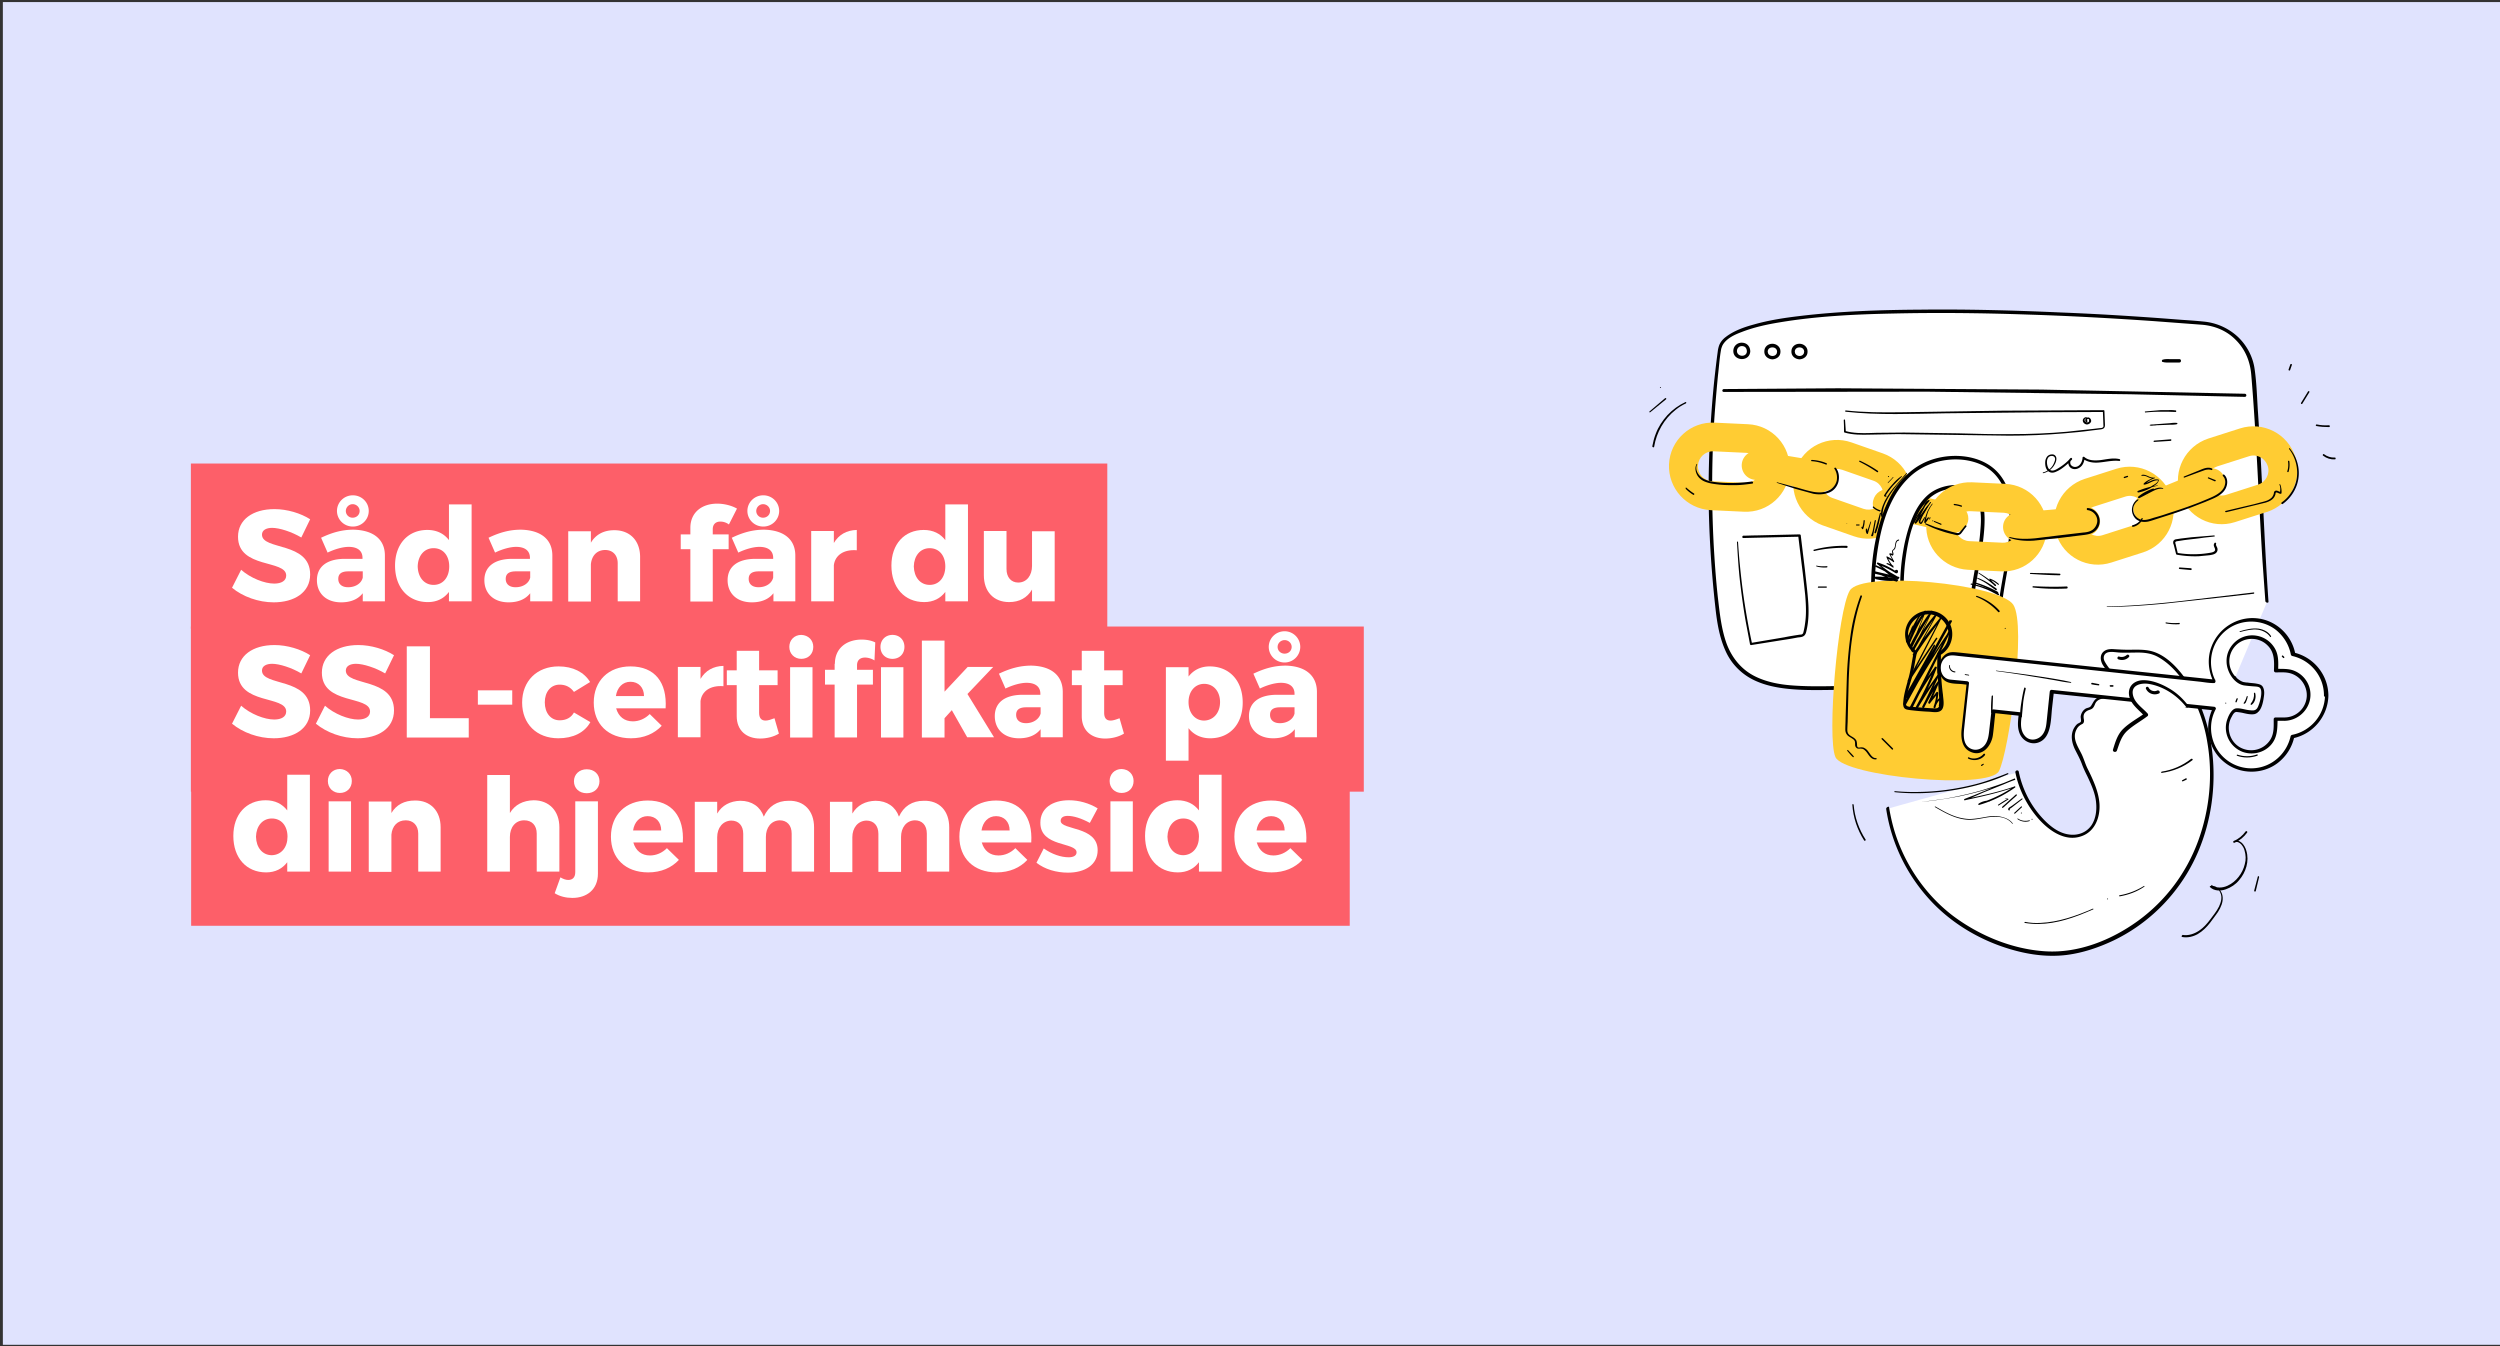 <svg xmlns="http://www.w3.org/2000/svg" viewBox="0 0 960 517" xmlns:v="https://vecta.io/nano"><rect x="0" y="0" width="960" height="517" fill="#333333" stroke="none"/><path fill="#e0e3fe" d="M1.1.8h960v515.6H1.1z"/><path fill="#fff" d="M870.6 231l-5.3-88c-.8-10-8.8-17.9-18.9-18.8-49.5-4.4-183.2-11.2-186 10.1-4.4 32.7-4.7 65.9-.9 98.7.9 8.2 2.3 16.9 8 22.9 7.6 8 20.1 8.5 31.2 8.4L842 263c5.5 0 11.3-.1 16.2-2.6"/><path d="M871.1 231c-1.7-24.1-2.4-48.2-4-72.2-.4-5.6-.5-11.3-1.3-16.9-.6-4.7-2.9-9.1-6.3-12.4a22.37 22.37 0 0 0-13.1-6c-2.9-.3-5.8-.5-8.8-.7-15.3-1.2-30.7-2.2-46-2.8-17.9-.8-35.8-1.3-53.7-1.1-15.7.1-31.6.6-47.2 2.5-5.8.7-11.6 1.6-17.2 3.2-3.7 1-7.7 2.4-10.8 4.8-1.1.8-2 1.9-2.5 3.1-.3.8-.5 1.7-.6 2.6-.5 3.6-.9 7.2-1.3 10.8-1.5 14.5-2.2 29.2-2.2 43.8.1 14.5 1 29.1 2.6 43.5.6 5.6 1.5 11.3 3.8 16.5 2.1 4.9 5.9 8.9 10.7 11.3s10.2 3.3 15.5 3.7c6.3.5 12.7.2 19 .2l44.3-.4 88.8-.8c6-.1 12.1-.1 17.6-2.8.8-.4.1-1.6-.7-1.2-6 3-13.1 2.5-19.6 2.5l-21.5.2-43.5.4-43.2.4-21.7.2c-6.2.1-12.4.3-18.6-.1-5.4-.3-11-1.2-15.9-3.7-5.1-2.6-8.7-7.1-10.7-12.5-2-5.6-2.6-11.5-3.3-17.4-.8-7.2-1.3-14.4-1.7-21.7a424.27 424.27 0 0 1 0-42.2c.4-7.2 1-14.4 1.7-21.6.4-3.3.6-6.7 1.2-10 .1-.5.3-1 .5-1.5 1.4-2.7 4.7-4.2 7.4-5.2 4.6-1.8 9.6-2.9 14.5-3.7 14.3-2.4 29-3.1 43.5-3.4 17.3-.4 34.7-.2 52 .4 16 .5 32.1 1.4 48.1 2.5l18.6 1.4c5 .4 9.6 2.3 13.1 5.9 3.7 3.7 5.5 8.4 5.9 13.5 2 23.8 2.8 47.6 4.3 71.4l1.1 15.4c.3.7 1.3.7 1.2.1h0z"/><path fill="#fff" d="M661.9 150c66.7-.7 133.4 0 200.1 1.8"/><path d="M661.9 150.5l78.1-.1 78.1 1 43.9 1c.8 0 .8-1.2 0-1.2l-78.1-1.6-78.1-.5-43.9.3c-.7.1-.7 1.1 0 1.1h0z"/><path fill="#fff" d="M671.4 135v-.4c0-.3-.1-.6-.2-.9s-.3-.6-.5-.7c-.2-.2-.5-.4-.8-.5s-.6-.2-1-.2c-.7 0-1.3.2-1.8.7-.5.4-.7 1-.8 1.6v.4c0 .3.1.6.2.9s.3.6.5.7c.2.2.5.4.8.5s.6.2 1 .2c.7 0 1.3-.2 1.8-.7.5-.4.8-1 .8-1.6h0z"/><path d="M672.1 135c0-1.8-1.1-3.3-3.1-3.4-1.8-.1-3.3 1.2-3.4 3-.2 4.1 6.2 4.5 6.5.4.1-.8-1.2-.8-1.3 0-.2 2.4-4 2-3.8-.4a1.86 1.86 0 0 1 1.9-1.7c1.3 0 1.9.9 1.9 2.1 0 .8 1.3.8 1.3 0z"/><path fill="#fff" d="M680.6 137.3c3.3 0 3.3-4.6 0-4.6s-3.3 4.6 0 4.6z"/><use href="#B"/><path fill="#fff" d="M691 137.3c3.3 0 3.3-4.6 0-4.6s-3.3 4.6 0 4.6z"/><use href="#B" x="10.4"/><path fill="#fff" d="M830.6,138.5h6.2"/><path d="M830.5 139c1 .3 2 .2 3 .2h3.4c.8 0 .8-1.3 0-1.3h-3.4c-1 0-2-.1-3 .2-.3.1-.4.4-.3.7 0 .1.1.2.3.2h0z"/><g fill="#fc3"><path d="M719.3 192.2c.7-3 3.6-4.9 6.6-4.2l25.6 5.7c3 .7 4.9 3.7 4.2 6.6-.7 3-3.6 4.8-6.6 4.2l-25.6-5.7c-3-.7-4.9-3.6-4.2-6.6z"/><path d="M689.5 180.2c3.1-8.8 12.7-13.4 21.5-10.3l12 4.2c8.8 3.1 13.4 12.7 10.3 21.5s-12.7 13.4-21.5 10.3h0l-12-4.2c-8.7-3.2-13.3-12.8-10.3-21.5zm33.4 11.7c1-3-.5-6.3-3.5-7.3l-12-4.2c-3-1-6.3.5-7.3 3.5s.5 6.2 3.5 7.3l12 4.2c3 1 6.2-.5 7.3-3.5h0zm-82-13.6c.4-9.3 8.3-16.5 17.6-16l12.7.6c9.3.4 16.5 8.3 16 17.6-.4 9.3-8.3 16.5-17.6 16l-12.7-.6c-9.3-.5-16.4-8.4-16-17.6zm35.3 1.6c.1-3.2-2.3-5.8-5.5-6l-12.7-.6c-3.2-.1-5.8 2.3-6 5.5-.1 3.2 2.3 5.8 5.5 6l12.7.6c3.2.1 5.8-2.3 6-5.5z"/></g><path fill="#fff" d="M768.3 230.9l-11-1.4c.4-3.2 1-6.6 1.6-10.1 1.1-6.3 2.3-12.8 2.4-18.5.1-5.4-.8-9.2-2.6-11.3-2.6-2.9-7.6-2.7-9.2-2.6-4.4.2-8 2.1-10.9 5.7-2.6 3.3-4.7 7.9-6.1 13.7-2.6 10.6-2.2 21.3-2.2 21.5l-11.1.5c0-.5-.5-12.3 2.4-24.4 1.8-7.5 4.6-13.6 8.2-18.1 4.9-6.2 11.3-9.5 19-9.9 8-.4 14.1 1.7 18.1 6.3 8.1 9.2 5.3 25 2.8 39l-1.4 9.6z"/><path d="M768.3 230.3l-11-1.4.7.7c1.1-8.6 3.2-17.1 3.9-25.8.4-5.3.7-13.7-5.1-16.4-4.9-2.2-11.6-1.1-15.8 2.1-5.7 4.5-8.1 12.3-9.6 19-1.3 6.3-1.9 12.8-1.7 19.3l.7-.7-11.1.5.7.7c-.3-7.4.4-14.9 1.9-22.1 1.9-9.1 5.6-18.6 13.1-24.5 6.9-5.4 17.4-6.9 25.5-3.4 8.2 3.5 11 12.1 11.2 20.4.3 10.9-2.7 21.5-4.1 32.2-.1.8 1.2.8 1.3 0 1.3-10.3 4.1-20.5 4.1-31 0-8.3-2.2-17.2-9.8-21.7-7.4-4.4-18-4-25.5.1-8.3 4.5-13.1 13.3-15.7 22-2.7 8.9-3.8 18.7-3.4 28a.68.68 0 0 0 .7.7l11.1-.5a.68.68 0 0 0 .7-.7c-.2-4.8.1-9.7.8-14.4 1-7 2.8-14.6 7.2-20.2 3.7-4.6 9.6-6.5 15.3-5.2 2.8.6 4.6 2.4 5.4 5 1 3.3 1 6.9.7 10.2-.6 8.8-2.8 17.5-3.9 26.3 0 .4.3.6.7.7l11 1.4c.8.1.8-1.2 0-1.3z"/><path fill="#fc3" d="M767.6 296.1c-3.9 7.4-59.5 2.1-62.8-5.4s.9-56.1 5.5-63.9 57.5-2.6 62.8 5.4c5.2 8-1.7 56.5-5.5 63.9z"/><path d="M745.3 258.3V251l-.3.6c5.6-3.2 6.4-11.3 1.1-15.3-5-3.8-12.5-1.3-14.2 4.8-1 3.6.3 7.5 3.2 9.8l-.2-.6c-.7 3.3-1.1 6.7-2 10-.7 2.6-1.5 5.2-1.9 7.8-.1 1-.3 2.1-.1 3 .3 1.4 1.4 1.4 2.7 1.6a87.34 87.34 0 0 0 7.2.6c1.5.1 3.8.6 4.9-.8 1.1-1.5.5-4 .4-5.7-.4-2.9-.6-5.7-.8-8.5-.1-.8-1.4-.8-1.3 0l.5 7.9c.1 1.2.2 2.3.2 3.5.1.5 0 1-.1 1.5-.4 1-1.3.8-2.2.8-2.4-.1-4.8-.3-7.2-.5-.8-.1-2.8.1-3.2-.7-.2-.4-.1-1 0-1.4.2-2.8 1.1-5.6 1.9-8.3 1-3.4 1.4-7 2.2-10.5.1-.2 0-.5-.2-.6-2.9-2.3-4.1-6.1-2.5-9.5 1.8-3.9 6.4-5.7 10.3-3.9 2.1 1 3.7 2.8 4.3 5.1.9 3.5-.7 7.1-3.8 8.9-.2.1-.3.3-.3.6.1 2.4-.1 4.9 0 7.3.1.7 1.4.7 1.4-.2z"/><path fill="#fff" d="M725 310.5c2.4 15.6 10.4 29.9 22.4 40.1 12.6 10.6 32.8 18.4 49.4 14.9 16.4-3.4 31.3-13.7 40.7-27.5 13.5-19.9 16-48.5 5.4-70-3-6.1-6.8-11.2-12.3-15.2-5.8-4.1-11-2-17.7-2.8-1.7-.2-3.6-.4-4.7.9-2.6 3 2.7 6.2 3 9.1.1 1.4-.3 2.9-.5 4.2-.3 2.3-.5 3.2-3 3.5-1.5.2-2.8 1.1-3.4 2.5-.3.7-.5 1.4-1.2 1.8-.3.1-.7.3-1 .3-1.6.5-2.6 2.2-2.2 3.8.1.4.3.8.1 1.2-.2.2-.4.4-.7.5-2.2 1.1-3.1 4-2.7 6.5.3 1.9 1.3 3.5 2.2 5.2.9 1.5 1.2 3 1.9 4.6 1.6 3.6 3.5 7.1 4.6 10.9 1.5 5.4.6 12.1-4.2 15-2.7 1.6-6.1 1.6-9 .5-2.9-1-5.4-3-7.5-5.3-5-5.2-8.3-11.6-9.8-18.6"/><path d="M724.3 310.7c2 13.2 8 25.4 17 35.1 8.8 9.5 20.7 16.2 33.2 19.4 6.2 1.6 12.7 2.3 19.1 1.5 6.3-.8 12.4-2.9 18.1-5.6 11.6-5.6 21.3-14.5 28-25.5s10.1-24 10.3-36.8c.2-12.7-2.7-26-9.8-36.7-3.3-5-8.2-10.6-14.2-12.1-2.9-.7-5.9-.5-8.9-.5-1.7 0-3.4-.1-5.1-.2-1.3-.1-2.7-.1-3.8.6-1.9 1.2-1.8 3.5-.8 5.3.6 1 1.3 1.9 2 2.9 1.1 1.7 1 3.1.6 5.1-.2 1-.1 2.6-.9 3.4-.4.4-1 .5-1.6.6-.8.1-1.5.4-2.2.8-1.2.8-1.6 1.9-2.3 3-.5.8-1.3.7-2.1 1.1a4.04 4.04 0 0 0-1.3 1.3c-.3.5-.5 1-.6 1.6-.1.5.3 1.8 0 2.2-.2.3-.9.5-1.3.8-.6.5-1 1.1-1.4 1.8-1.3 2.6-.7 5.5.5 8 .9 1.8 1.8 3.4 2.5 5.2.6 1.7 1.4 3.4 2.2 5 1.5 3.2 3.1 6.6 3.4 10.2.3 2.9-.1 6.1-1.7 8.6-2 3-5.5 4.2-9 3.6-3.7-.6-6.8-3-9.4-5.7-2.4-2.5-4.5-5.4-6.1-8.5s-2.8-6.4-3.5-9.9c-.2-.8-1.4-.5-1.3.3 1.3 6.5 4.4 12.6 8.7 17.6 4 4.6 10.3 9.2 16.7 6.9 5.2-1.8 7.2-7.3 6.9-12.4-.2-3.1-1.2-6.1-2.4-8.9-.7-1.7-1.5-3.3-2.3-4.9-.8-1.7-1.3-3.5-2.1-5.2-1.5-3.1-3.9-6.3-1.9-9.8.3-.6.8-1.1 1.4-1.5.4-.3 1-.4 1.2-.9.2-.4.2-.8.1-1.3-.2-1.1-.2-2.1.8-2.9 1-.9 2.3-.6 3-1.9.4-.6.5-1.3 1-1.9.7-.8 1.6-1.1 2.7-1.3 2.3-.4 2.9-1.8 3.2-4 .2-1.5.7-3 .5-4.5-.2-1.1-.8-2.1-1.4-3-.7-.9-1.4-1.9-1.9-2.9-.7-1.6 0-3.2 1.9-3.4 1.4-.2 3 .2 4.4.2 1.7.1 3.4 0 5.1 0 3.3-.1 6.5.1 9.4 1.8 5.6 3.2 9.8 8.9 12.7 14.5 2.9 5.7 5 11.8 6 18.1 2.2 12.6.9 25.9-3.5 37.9-4.5 12.3-12.5 23-23.1 30.7-10.2 7.4-22.9 12.5-35.6 11.7-12.8-.8-25.5-6.1-35.7-13.8-10.5-8.1-18.3-19.6-22.2-32.3-.9-3-1.6-6.1-2.1-9.2.1-.5-1.2-.1-1.1.7h0z"/><path fill="#fff" d="M893.4 267.2c.1-7.7-5.2-14.4-12.7-16-1.6-8.8-10-14.6-18.7-13-8.8 1.6-14.6 10-13 18.7.3 1.6.8 3.1 1.6 4.6l-100.4-10.7c-2.5-.3-4.7 1.9-5.1 4.8-.3 2.9 1.4 5.5 3.9 5.8l6.8.7-2 18.7c-.4 3.8 1.5 7.2 4.3 7.5l.8.1c2.8.3 5.3-2.5 5.7-6.4l1-9 10.3 1.1-.3 2.9c-.4 3.9 1.5 7.2 4.3 7.5l.9.1c2.8.3 5.4-2.6 5.8-6.4l1.4-12.7 62.3 6.5c-4.1 7.9-1.1 17.6 6.8 21.8 7.9 4.1 17.6 1.1 21.8-6.8.7-1.3 1.2-2.7 1.5-4.2 7.4-1.4 12.9-8 13-15.6h0zm-16.2 9h-3.4v3.4h0c-.1 5.1-4.3 9.2-9.4 9.1s-9.2-4.3-9.1-9.4c0-2.5 1.1-4.8 2.8-6.5l8.1.9c2.3.3 1-.9 1.1-3.4h.7v-3.4h0l.1-3.5h-1c-.2-.1-.4-.1-.5-.1l-5.1-.5c-4.8-1.9-7.1-7.2-5.2-12s7.2-7.1 12-5.2c3.6 1.4 5.9 4.9 5.9 8.7l-.1 3.5 3.4.1c5.1.1 9.2 4.3 9.1 9.4-.1 4.9-4.3 9-9.4 8.9h0z"/><path d="M894.1 267.2c0-7.9-5.5-14.8-13.2-16.6l.5.5c-1.4-7.4-7.6-13.1-15.1-13.7-7.3-.6-14.3 3.8-17 10.7-1.8 4.5-1.4 9.6.8 13.9l.6-1-13.3-1.4-30.4-3.2-33-3.5-21.5-2.3c-2.3-.2-4.3-.6-6.1 1.3-2.5 2.5-2.5 7.2.3 9.4 1.8 1.4 4.6 1.2 6.7 1.4l2.5.3-.7-.7-1.9 17.4c-.4 3.3-.1 7.5 3.4 9 4.6 2.1 8.1-2.4 8.6-6.6.4-3 .6-6 1-9l-.7.7 10.3 1.1-.7-.7c-.3 2.7-.7 5.4.6 8 1.3 2.5 4.3 3.9 7 2.9 5-1.8 4.7-8.9 5.2-13.3l.7-6.2-.7.7 21.1 2.2 33.6 3.5 7.7.8-.6-1c-3.6 7.2-1.9 16 4.5 21 5.8 4.6 14.3 4.7 20.2.3 3.3-2.5 5.6-6 6.5-10.1l-.5.5c7.7-1.6 13.4-8.4 13.6-16.3 0-.8-1.3-.8-1.3 0-.2 7.4-5.5 13.6-12.7 15-.2.1-.4.2-.5.5-1.5 6.7-7.1 11.8-14 12.3-6.7.5-13.1-3.5-15.5-9.8-1.6-4.2-1.4-8.8.7-12.8.2-.3.1-.7-.3-.9-.1-.1-.2-.1-.3-.1l-21.1-2.2-33.6-3.5-7.7-.8c-.4 0-.6.3-.7.7l-1.1 10.6c-.2 1.9-.3 3.8-1.4 5.5-1.6 2.5-5.2 3.3-7.2.7-1.9-2.4-1.3-5.5-1-8.2 0-.4-.3-.6-.7-.7l-10.3-1.1c-.4 0-.6.3-.7.7l-.9 8c-.2 1.7-.5 3.4-1.5 4.8-1.3 1.8-3.6 2.6-5.7 1.5-3-1.6-2.6-5.5-2.3-8.3l1-9.5.8-7.3c0-.4-.3-.6-.7-.7l-6.1-.6c-1.4-.1-2.5-.6-3.3-1.8a5.28 5.28 0 0 1 .6-6.3c1.6-1.7 3.6-1.2 5.6-1l21 2.2 31.8 3.4 29.8 3.2 10.2 1.1c1.6.2 3.3.5 4.9.5h.2c.5.1.8-.6.6-1-3.4-6.7-1.5-15.1 4.6-19.6 5.5-4.1 13.4-4 18.8.3 2.9 2.4 4.9 5.7 5.6 9.4.1.2.2.4.5.5 7.2 1.6 12.3 8 12.2 15.3.4.8 1.7.8 1.7 0zm-16.9 8.3h-3.4a.68.68 0 0 0-.7.7c0 2.8.2 5.6-1.4 8-2.5 3.8-7.5 5-11.5 2.8-4.1-2.3-5.6-7.7-3.2-11.8.4-.8 1-1.9 1.9-1.8.8.1 1.7.2 2.5.4 1.3.3 3 .7 4.4.4 2.5-.7 3.2-4.3 3.5-6.5.2-1.2.3-2.6-.3-3.8-.5-1-1.5-1.2-2.6-1.4s-2.2-.2-3.3-.4c-.5 0-1.1-.1-1.6-.2-.8-.2-1.7-.8-2.3-1.3-3.6-3-4.2-8.3-1.3-12 3.1-4 9.2-4.4 12.8-.8 2.8 2.7 2.6 6.2 2.5 9.7a.68.68 0 0 0 .7.7c1.5 0 3-.1 4.4.1 2.9.4 5.3 2.2 6.6 4.8 2.9 5.9-1.5 12.4-7.7 12.4-.8 0-.8 1.3 0 1.3 6.7-.1 11.7-6.7 9.5-13.2a10.04 10.04 0 0 0-6.2-6.2c-2.1-.7-4.3-.5-6.4-.6l.7.7c.1-3.2.3-6.4-1.7-9.2-3.1-4.5-9.3-5.7-13.8-2.6-2.7 1.9-4.4 5-4.3 8.3 0 3.7 2.7 8.5 6.7 9.2 1.4.2 2.8.3 4.2.4 1.3.1 2.2.2 2.4 1.7.2 1.6-.3 3.4-.8 5-.2.6-.4 1.1-.7 1.6-.8 1.2-2 .9-3.2.8-1.6-.2-3.2-.8-4.8-.7-1.7.1-2.9 2.5-3.4 3.9-2 5.1.6 10.8 5.7 12.8 3.8 1.4 8.1.4 10.8-2.5s2.6-6.4 2.7-10.1l-.7.7h3.4c.7.1.7-1.2-.1-1.3z"/><g fill="#fc3"><path d="M789.6 205.1c-2.8-8.9 2.1-18.3 10.9-21.2l12.2-3.9c8.9-2.8 18.3 2.1 21.2 10.9 2.8 8.9-2.1 18.3-10.9 21.2h0l-12.2 3.9c-8.9 2.9-18.4-2-21.2-10.9zm33.7-10.7c-1-3-4.2-4.7-7.2-3.7l-12.2 3.9c-3 1-4.7 4.2-3.7 7.2s4.2 4.7 7.2 3.7l12.2-3.9c3-1 4.6-4.2 3.7-7.2zm13.8-4.8c-2.8-8.9 2.1-18.3 10.9-21.2l12.2-3.9c8.8-2.8 18.3 2 21.2 10.9 2.8 8.8-2 18.3-10.9 21.2h-.1l-12.2 3.9c-8.8 2.8-18.2-2-21.1-10.9zm33.7-10.7c-1-3-4.2-4.7-7.2-3.7l-12.2 3.9c-3 1-4.7 4.2-3.7 7.2s4.2 4.7 7.2 3.7l12.2-3.9c3-1 4.7-4.2 3.7-7.2zm-131.1 22.3c.5-9.3 8.3-16.4 17.6-16l12.7.6c9.3.4 16.5 8.3 16 17.6s-8.3 16.5-17.6 16l-12.7-.6c-9.3-.5-16.5-8.4-16-17.6zm35.3 1.7c.1-3.2-2.3-5.8-5.5-6l-12.7-.6c-3.2-.2-5.9 2.3-6 5.5-.2 3.2 2.3 5.9 5.5 6l12.7.6c3.1.1 5.8-2.4 6-5.5h0z"/><path d="M769.2 202.9c-.3-3.1 2-5.7 5-6l26.2-2.3c3.1-.3 5.7 2 6 5.1.3 3-2 5.7-5 6l-26.2 2.3c-3 .2-5.7-2.1-6-5.1h0zm-100.3-25.1c.5-3 3.4-5.1 6.4-4.6l25.9 4.3c3 .5 5.1 3.3 4.6 6.4-.5 3-3.3 5.1-6.4 4.6l-25.9-4.3c-3.1-.5-5.1-3.4-4.6-6.4zm150.7 19.5c-1.2-2.8.2-6.1 3.1-7.2l24.3-9.9c2.8-1.1 6.1.2 7.2 3.1 1.1 2.8-.2 6-3.1 7.2l-24.3 9.9a5.41 5.41 0 0 1-7.2-3.1z"/></g><path d="M708.7 158.1c12.7 1.4 25.6.8 38.4.6l38.8-.4 21.9-.1-.3-.3c.1 1.7.1 3.5.2 5.2 0 .3.1.7-.1.9-.3.4-.9.4-1.3.4l-2.5.3-10.2 1.1c-6.9.6-13.8.9-20.8.9-6.9.1-13.9-.1-20.8-.3l-20.8-.3-10.5.1c-3.3.1-6.6.3-9.8-.2-.8-.1-1.5-.3-2.3-.5l.2.3-.3-4.5c0-.3-.5-.3-.5 0 .1 1.5.1 3 .1 4.5 0 .1.1.3.2.3 3.2.9 6.5.9 9.8.8l10.6-.2 21.4.3 21.4.3c7.1 0 14.1-.3 21.2-.9 3.5-.3 7-.6 10.5-1.1l2.5-.3c.7-.1 1.6-.1 2.1-.5s.5-.9.5-1.5c0-.9-.1-1.8-.1-2.6l-.1-2.6c0-.2-.1-.3-.3-.3l-38.8.2-38.7.6c-7.2.1-14.4.1-21.6-.7-.2.1-.2.5 0 .5h0z"/><path fill="#fff" d="M801.1 160.5c-.6 0-1.1.6-1 1.2.2.6.7 1 1.4.9.6 0 1-.4 1.2-1 .1-.5-.4-1.1-.9-1.1s-.9.8-.5 1.2"/><path d="M801.1 160.2c-.7 0-1.4.7-1.3 1.4.1.8.8 1.3 1.5 1.4.8 0 1.5-.5 1.7-1.2.1-.7-.5-1.6-1.3-1.5s-1.3 1.1-.7 1.7c.1.1.3.1.5 0 .1-.1.1-.3 0-.5-.1-.1 0 .1 0 0 0 0 0-.1 0 0v-.1-.1-.2c0 .1 0-.1 0-.1s.1-.1 0 0v-.1h.1c-.1 0 0 0 0 0h.1 0 .1 0 .1 0 .1s.1.1 0 0l.1.1c.1.1.1.1.1.2v.2c0-.1 0 0 0 0v.1c0-.1 0 0 0 0v.1.1.1c-.1.1-.1.2-.2.3h-.1-.1s-.1 0 0 0c-.1 0-.2.1-.3.1-.2 0-.4-.1-.6-.2s-.3-.3-.4-.5v-.1-.1-.1c0-.1 0 0 0 0v-.1s0-.1 0 0c0-.1.1-.1.1-.2.1-.1 0 0 0 0l.1-.1s.1-.1 0 0c0 0 .1 0 .1-.1h0 .1 0 .1c.2 0 .3-.1.3-.3.1-.1-.1-.2-.2-.2h0zm22.7-1.8a56.33 56.33 0 0 1 5.8-.3h2.9l2.9.1c.3 0 .4-.5.1-.6-.9-.1-1.9-.2-2.9-.1h-3l-5.9.5c-.1 0-.1.4.1.4h0zm1.8 5c.4.1.9.1 1.2 0 .4 0 .9 0 1.3-.1l2.6-.1 2.6-.1c.9 0 1.8 0 2.6-.2.3-.1.3-.5 0-.5-.9-.1-1.8 0-2.6.1l-2.7.2-2.6.2c-.4 0-.9.1-1.3.1s-.9 0-1.2.2c0 0-.1.1.1.2-.1 0-.1 0 0 0h0zm1.6 6.3l6.3-.4c.4 0 .4-.7 0-.6l-6.3.5c-.3.1-.3.5 0 .5h0zM667 208.2c.3 5.1.6 10.3 1.2 15.4s1.3 10.2 2.2 15.3l1.6 8.5c.1.2.3.4.5.3l11.9-1.9c2-.3 3.9-.6 5.9-1 .8-.1 1.8-.1 2.5-.7s.8-1.6 1-2.4c.8-3.7.8-7.5.5-11.3-.3-3.9-.8-7.7-1.2-11.5l-1.6-13.2a.47.47 0 0 0-.5-.5l-16.8.4c-1.6 0-3.2.1-4.7.1-.6 0-.6 1 0 .9l16.8-.4 4.7-.1-.5-.5 1.4 11.6c.5 3.8.9 7.6 1.3 11.4.3 3.7.5 7.4-.1 11.1-.1.9-.3 1.8-.5 2.7-.1.3-.1.7-.4 1s-.7.3-1.1.3c-1.9.3-3.9.6-5.8 1l-13 2.2.5.3c-1.1-5-2-10-2.8-15.1s-1.4-10.2-1.9-15.3c-.3-2.9-.5-5.8-.7-8.7 0-.2-.4-.2-.4.1h0zm117.6-26.5c1.8-.4 3.4-1.6 4.3-3.2.5-.8.9-1.9.7-2.8-.2-.8-.9-1.3-1.7-1.2a2.33 2.33 0 0 0-2.1 1.3c-.5.9-.5 1.9-.4 2.8s.5 1.9 1.2 2.4c.9.7 2 .6 3 .1 1.2-.5 2.2-1.2 3.2-2s1.9-1.6 2.8-2.6c.3-.3-.1-.9-.5-.6-1.2.9-1.1 2.8 0 3.7 1.4 1.1 3.4.4 4.4-.9.6-.8.9-1.8 1-2.9l-.7.3c1.8 1.4 4.1 1.7 6.2 1.5 2.6-.2 5.2-.9 7.8-.6.4.1.5-.6.1-.7-2.5-.6-5 .1-7.5.4-2 .2-4.4.2-6-1.2-.2-.2-.4-.1-.6 0-.1.1-.1.2-.1.3-.1 1.6-1.1 3.5-2.9 3.5-.7 0-1.4-.4-1.7-1-.2-.6-.2-1.3.4-1.7l-.5-.6c-1.2 1.4-2.7 2.6-4.3 3.6-.8.5-1.7 1.1-2.6 1.1-.8 0-1.4-.5-1.7-1.3-.5-1.2-.7-3.6.8-4.2.5-.2 1.3-.2 1.7.3.6.7 0 1.9-.3 2.6-.8 1.7-2.3 2.9-4.1 3.3-.1.1-.1.4.1.3h0zm-3.9 43.9c4.3.5 8.6.6 12.9.4.5 0 .5-.8 0-.8-4.3.2-8.6.1-12.9-.1-.3.1-.3.5 0 .5h0zm69.5-20l-8.6.7-4.2.5-1.9.3c-.5.1-.9.4-1 1 0 .4 0 .7.2 1l.3 1.2.6 2.4c0 .1.1.2.3.3 2.8.5 5.6.7 8.4.6l4.2-.4c1-.2 2.2-.3 2.8-1.3.3-.5.3-1.1.1-1.6s-.6-1-.4-1.5c.1-.3-.4-.6-.6-.3-.3.4-.4.8-.2 1.3.1.4.4.8.4 1.3 0 .9-1.5 1.1-2.1 1.2-4.1.7-8.4.7-12.5 0l.3.3-.9-3.8c-.1-.3-.2-.6.1-.8.2-.1.4-.2.7-.2l1.9-.3c2.6-.4 5.3-.6 7.9-1 1.5-.2 3-.3 4.4-.5.1 0 .1-.4-.2-.4h0zM837 218.5l4.3.4c.4 0 .4-.7 0-.7l-4.3-.3c-.4 0-.4.6 0 .6zm-57.3 1.9c3.7.2 7.5.5 11.2.5.2 0 .3-.2.3-.3 0-.2-.1-.3-.3-.3-3.7-.2-7.5-.2-11.2-.3-.1 0-.2.1-.2.2s.1.2.2.2zm-83-8.8c2.1-.5 4.1-.8 6.2-1s4.2-.3 6.2-.2c.2 0 .4-.2.4-.4s-.2-.4-.4-.4c-4.2-.1-8.5.4-12.6 1.5-.1 0-.2.2-.1.3 0 .1.2.2.3.2h0zm.8 5.9c1.3.4 2.7.5 4 .4.3 0 .3-.6 0-.5-1.3.1-2.6.1-3.9-.2-.1 0-.2 0-.2.1 0 0 0 .1.1.2zm.8 8.2h3c.1 0 .2-.1.2-.3 0-.1-.1-.2-.2-.2h-3c-.1 0-.2.1-.2.2-.1.2 0 .3.2.3h0z"/><g fill="#fff"><path d="M671 214.5c4.1 5.5 8.1 11.1 12 16.9 1.1 1.6 2.1 3.2 3.2 4.9.3.5.9.6 1.3.4.5-.3.6-.9.4-1.3-3.7-5.8-7.6-11.5-11.7-17.1-1.1-1.6-2.3-3.1-3.5-4.7-.3-.5-.9-.6-1.3-.4s-.7.8-.4 1.3z"/><path d="M677 235.1c1.9-5.1 4.1-10.1 6.6-14.9a81.91 81.91 0 0 1 2.2-4.1c.3-.5.1-1.1-.4-1.3s-1.1-.1-1.3.4h0c-2.7 4.9-5.1 10-7.3 15.1-.6 1.4-1.2 2.9-1.7 4.4-.2.5.2 1.1.7 1.2a1.3 1.3 0 0 0 1.2-.8h0z"/></g><path d="M734.3 240.4l-2.4 5.9c-.1.3.4.6.6.2 1.5-3.5 3.1-7 5.1-10.3l-.3-.2c-1.8 3.4-3.3 6.9-4.5 10.6-.1.4.5.6.6.3 1.8-4.1 3.6-8.2 6.3-11.9l-.5-.2c-.8 2.2-1.7 4.4-2.6 6.6s-1.8 4.4-2.8 6.5c-.2.4.4.8.6.4 1.1-2.3 2.3-4.6 3.6-6.8.7-1.1 1.3-2.2 2-3.3s1.3-2.2 2.1-3.2l-.3-.2-7.7 15.2a.34.34 0 0 0 .6.3c2.1-4 4.5-7.8 7.1-11.5.8-1 1.6-2.1 2.4-3l-.4-.3-7.1 12.5c-.7 1.2-1.4 2.4-2 3.6-.1.2 0 .4.1.5.2.1.4 0 .5-.1 2.5-3.9 5.1-7.6 7.9-11.3l2.4-3.2-.4-.3-9.8 18.8-2.8 5.3c-.1.2 0 .4.1.5.2.1.3 0 .4-.1l8.4-12.8 2.4-3.6c.2-.3-.3-.6-.5-.3l-8.5 12.8-2.4 3.6.6.3 9.7-18.9 2.7-5.4c.1-.2-.2-.5-.4-.3l-4.4 5.4c-1.4 1.9-2.8 3.7-4.1 5.7-.8 1.1-1.5 2.2-2.2 3.3l.6.4 7-12.6c.7-1.2 1.3-2.4 2-3.6.1-.2-.2-.5-.4-.3-1.5 1.7-2.9 3.5-4.2 5.3-1.3 1.9-2.6 3.8-3.7 5.8-.6 1.1-1.3 2.3-1.8 3.4l.6.3 7.5-15.4c.1-.1 0-.2-.1-.3-.1 0-.2 0-.3.1-.8 1-1.6 2-2.3 3.1l-2.1 3.2c-1.3 2.2-2.6 4.4-3.7 6.8l.7.3 2.7-6.6 2.6-6.6c.1-.3-.3-.4-.5-.2-2.7 3.6-4.6 7.7-6.4 11.8l.6.3a106.1 106.1 0 0 1 4.2-10.6c.1-.2-.2-.4-.3-.2-1 1.7-1.9 3.3-2.8 5s-1.7 3.4-2.5 5.2l.6.2 2.1-6c.2-.1-.2-.1-.2.1h0z"/><path d="M742.6 247.6l-8.7 15.5-2.5 4.4c-.1.2 0 .4.1.5.2.1.4 0 .5-.1l6.8-11.5 6.7-11.5 3.8-6.5-.6-.3-6.9 12.5-6.9 12.5-3.9 7c-.3.5.4.9.7.4 4.2-7.4 8.5-14.7 13.1-21.8l3.9-6-.5-.3-11.5 22.7-3.3 6.4.8.4a94.19 94.19 0 0 1 7.2-12.3c.8-1.1 1.5-2.2 2.3-3.3l-.7-.3c-1.6 4.1-3.5 8.2-5.5 12.1l-1.8 3.3c-.1.2 0 .5.2.6s.5 0 .6-.2c2.6-4.3 5.3-8.6 8.3-12.7l-.6-.3-6 12.5c-.2.4.4.8.7.4 1.7-3.4 3.7-6.8 5.9-9.9l-.6-.3-3.7 8.1c-.2.4.3.9.6.5 1-1.3 2.1-2.6 3.1-3.9l-.6-.3c-.1 1.8-.4 3.7-1.1 5.4l.7.2c.4-1.2 1.1-2.3 2.1-3.2l-.6-.2c.1.9.1 1.8-.2 2.7 0 .2.1.4.3.4s.4-.1.4-.2c.2-.9.3-1.9.2-2.8 0-.2-.2-.3-.4-.3-.1 0-.2 0-.2.1a6.96 6.96 0 0 0-2.3 3.5c-.1.5.6.6.7.2.6-1.8 1-3.7 1.1-5.6 0-.2-.2-.4-.4-.4-.1 0-.2 0-.3.1-1 1.3-2.1 2.6-3.1 3.9l.6.5 3.5-8.1c.1-.3-.3-.7-.5-.4-2.4 3.1-4.4 6.4-6.1 9.9l.7.4 5.9-12.6c.1-.2 0-.4-.1-.5-.2-.1-.4 0-.4.1l-4.4 6.2c-1.4 2.1-2.8 4.2-4.1 6.4l.7.4a134.25 134.25 0 0 0 6-12l1.4-3.5c.2-.5-.5-.7-.7-.3-2.9 3.8-5.4 7.8-7.7 12-.7 1.2-1.3 2.4-1.9 3.6-.3.5.5 1 .8.4l11.4-22.8 3.2-6.5c.1-.1 0-.3-.1-.4s-.3 0-.4.1c-2.4 3.5-4.8 7.1-7 10.7a312.93 312.93 0 0 0-6.6 10.8l-3.6 6.2.7.4 6.9-12.5 6.9-12.5 3.9-7c.1-.2 0-.4-.1-.5-.2-.1-.4 0-.4.1l-13.6 23-3.8 6.5.6.3 8.5-15.6 2.4-4.5c-.1-.4-.4-.6-.5-.4h0zm-28.2-18.8c-1.8 4.9-3.1 10-3.8 15.2s-1.2 10.5-1.4 15.7l-.5 16.2c0 1.4-.1 2.8-.1 4.2 0 1 .3 1.8 1.1 2.5.7.5 1.5.9 2.1 1.4.3.3.5.6.5 1 .1.5 0 1 .1 1.4a1.59 1.59 0 0 0 .8 1c.5.2 1.1 0 1.6.1.7 0 1.2.5 1.7 1 .9 1 1.5 2.5 2.9 3 .3.1.6.1 1 .1.3 0 .3-.5 0-.5-1.4.1-2.2-1.5-2.9-2.4-.4-.6-.9-1.1-1.5-1.4a1.69 1.69 0 0 0-1-.3c-.5-.1-1.1.2-1.5 0s-.4-.8-.4-1.2-.1-.9-.2-1.3c-.3-.7-1-1.2-1.7-1.6s-1.5-.9-1.7-1.7c-.2-.6-.1-1.3-.1-1.9l.1-2.1.4-16c.2-5.1.5-10.3 1.2-15.4s1.7-10.1 3.3-15l.6-1.8c0-.4-.5-.5-.6-.2h0zm-5 59.6c.7.8 1.3 1.6 2.1 2.3.1.1.2.1.3 0s.1-.2 0-.3c-.6-.8-1.4-1.5-2.1-2.3-.2-.3-.5 0-.3.3h0zm49.5-59.2c3.2 1.2 6.1 3.3 8.4 5.8.3.3.8-.2.5-.5-2.4-2.7-5.4-4.5-8.7-5.7-.3 0-.4.4-.2.4z"/><use href="#C"/><path d="M719.3 222.1a37.08 37.08 0 0 1 4.7.3c1.5.2 3 .6 4.5 1l.1-.6-4.1-.4-4.1-.5c-.3 0-.5.4-.1.5a24.84 24.84 0 0 0 7.7.6c.2 0 .4-.2.3-.4 0-.2-.2-.3-.3-.3-3-.1-5.4-2.2-8.3-2.7-.4-.1-.6.5-.2.6l9.5 2.3.1-.7c-1.7-.2-3.1-1.3-4.4-2.3s-2.7-2-4.4-2.3c-.2 0-.5.3-.2.4 3 1.4 5.9 2.9 8.6 4.7.3.2.6-.3.3-.5-2.7-1.7-5.4-3.4-7.7-5.5l-.3.5c2.2.7 4.3 1.7 6.3 2.9.3.2.7.6 1.2.4.3-.2.4-.5.3-.9-.3-.8-1.5-.2-1.3.5.1.3.7.2.6-.2 0 0 0-.2.1-.2 0 0 0 .1-.1.1s-.4-.3-.5-.3c-.2-.1-.3-.2-.5-.3-.6-.4-1.3-.8-1.9-1.1-1.3-.7-2.7-1.2-4.1-1.7-.2 0-.3.1-.4.2 0 .1 0 .2.1.3 2.4 2.2 5.1 3.9 7.9 5.6l.3-.5c-2.8-1.7-5.7-3.2-8.7-4.6l-.2.4c1.7.3 3.1 1.5 4.4 2.6 1.3 1 2.8 2.1 4.5 2.2.4 0 .5-.6.1-.7l-9.5-2.2-.2.6c3 .5 5.4 2.7 8.5 2.8v-.7c-2.5.2-5 0-7.5-.4l-.1.5c1.4.1 2.7.3 4.1.5l4.1.5c.2 0 .3-.1.4-.2 0-.2-.1-.3-.2-.4-1.5-.5-3.1-.8-4.6-.9-1.6-.2-3.2-.2-4.8-.1-.1 0-.2.1-.2.2.1.3.2.4.2.4h0z"/><path d="M724.5 216.6c.8.3 1.6.8 2.3 1.3.1.1.2.1.3 0s.1-.2 0-.3c-1-1.1-1.7-2.3-2.3-3.6l-.3.3c.9.4 1.8.9 2.5 1.5.1.1.2.1.3 0s.1-.2 0-.3l-1.5-2.8-.2.3c.3 0 .6.1.9.3.1.1.2.1.3 0 .4-.2.3-.7.2-1.1-.1-.3-.2-.6.1-.9.2-.1.4-.3.6-.6.5-.9.1-2.9 1.4-3.1.3-.1.2-.5-.1-.4-1.3.3-1.2 1.9-1.4 2.8-.1.3-.2.6-.5.9-.2.2-.4.3-.5.6-.1.2 0 .5 0 .7s.2.5 0 .6h.2c-.3-.2-.7-.4-1.1-.3-.1 0-.2.1-.2.2v.1l1.5 2.8.3-.3c-.8-.6-1.7-1.2-2.6-1.6-.1-.1-.4 0-.3.2a10.21 10.21 0 0 0 2.4 3.8l.3-.4c-.8-.5-1.6-.9-2.5-1.1-.2.2-.2.4-.1.4h0zm32.4 7.9c1.8.4 3.6.9 5.3 1.6.9.3 1.7.7 2.5 1.1l2.5 1.3c.2.1.4 0 .4-.1.1-.1 0-.3-.1-.4-.8-.5-1.6-1-2.4-1.3-.8-.4-1.7-.8-2.6-1.1-1.8-.6-3.6-1.1-5.4-1.5-.4-.1-.5.4-.2.4h0z"/><path d="M758.7 224.2c2.9 1 5.7 2.2 8.2 3.8.4.2.7-.3.3-.6l-.5-.4c-.3-.2-.6.3-.3.5l.5.4.3-.6a42.55 42.55 0 0 0-8.5-3.6c-.1.1-.2.5 0 .5h0z"/><path d="M758.9 221.9c.6.4 1.2.7 1.9 1 .6.3 1.3.7 1.9 1.1l3.5 2.5.4-.5-2.7-1.8c-.2-.1-.4.1-.2.3l2.6 2.1c.4.3.7-.3.3-.6-1.2-.9-2.4-1.7-3.6-2.4-.6-.4-1.3-.7-1.9-1s-1.3-.6-2-.8c-.1 0-.1 0-.2.1-.1-.1-.1-.1 0 0h0z"/><path d="M759.8 220.2c2.2 1.4 4.2 3 6.2 4.7l.4-.4c-.9-.7-1.6-1.4-2.2-2.3l-.2.3c1.2.5 2.2 1.2 3.2 2 .2.2.6-.1.3-.3-1-.9-2.1-1.6-3.4-2-.1 0-.2 0-.2.1v.1c.6 1 1.3 1.8 2.1 2.6.3.2.7-.2.4-.4-2-1.7-4.2-3.3-6.4-4.6-.2-.3-.4 0-.2.2h0zm-20.5-18.9c2.1 1.1 4.3 2 6.5 2.7 1.1.4 2.3.7 3.5 1 .6.1 1.1.3 1.7.4.5.2 1 .1 1.5-.1.6-.3.9-.9 1.3-1.4.4-.6.9-1.2 1.3-1.7.2-.3-.3-.6-.5-.4l-1.1 1.4c-.3.4-.7.8-1 1.2-.4.4-.9.3-1.4.2l-1.6-.4-6.3-1.8-3.6-1.4c-.3-.1-.5.1-.3.3h0zm11.2-7.3c.9.1 1.8.3 2.6.6.1 0 .3 0 .3-.2 0-.1 0-.3-.2-.3a12.66 12.66 0 0 0-2.8-.6c-.1 0-.2.1-.2.2.1.2.2.3.3.3h0zm-68.2-8.6l7.1 2.3 6.9 1.9c2.1.4 4.2.3 6.2-.5 1.7-.7 2.9-2.2 3.4-3.9.5-1.8.3-4-.9-5.5-.2-.3-.8 0-.6.3.9 1.3 1.2 3 .9 4.6-.4 1.6-1.5 3-3 3.7-1.8.9-3.9.9-5.8.6-2.2-.4-4.4-1.1-6.5-1.7l-7.6-2c-.1 0-.1 0-.1.1-.1 0 0 .1 0 .1h0zm13.4-8.3c1.9.1 3.7.6 5.5 1.3.3.1.5-.4.2-.5-1.8-.8-3.8-1.2-5.7-1.3-.3.1-.3.5 0 .5zm-44.2 1.1c-.7 1.3-.5 2.7.1 4 .7 1.4 2 2.4 3.5 2.9 1.6.6 3.4.8 5.2 1 2 .2 3.9.2 5.9.2 2.3 0 4.5-.3 6.7-.6.5-.1.3-.8-.2-.8-3.7.5-7.4.7-11.1.5-1.7-.1-3.4-.3-5-.6-1.4-.4-2.9-1-3.9-2.1-1.1-1.2-1.7-2.8-1-4.4.1-.1-.1-.2-.2-.1h0zm-4.2 9.5c.9.9 1.9 1.7 2.9 2.3.3.2.6-.3.3-.5-1-.6-2-1.4-2.9-2.2-.1-.1-.2-.1-.3 0v.4h0zm71.9 7.2c.7.7 1.6 1.2 2.6 1.5.3.1.5-.4.1-.5-.9-.3-1.7-.7-2.4-1.4-.2-.1-.5.2-.3.4zm2.7 2.1l-1 3.7c-.2.6-.3 1.2-.5 1.8l-.6 1.9c-.1.3.4.6.6.2l.6-1.8c.2-.6.3-1.3.5-1.9l.8-3.8c0-.2-.3-.3-.4-.1h0zm-2 2.9l-.6 3.1c-.1.5-.2 1.1-.4 1.6-.1.2-.1.4-.2.6v.1c0 .1 0 0 0 0 0 .1 0 0 0 0-.2.1-.2.3-.1.5.1.1.3.2.4.1.3-.1.4-.6.4-.9l.3-1.6.6-3.3c.2-.4-.3-.5-.4-.2h0zm-1.7.6l-.7 2.1-.7 2.1.5-.1c-.2-.4-.3-.9-.3-1.4 0-.3-.4-.3-.5 0-.1.6 0 1.2.3 1.7.1.1.3.2.4.1.1 0 .1-.1.1-.2l.6-2.2.6-2.2c0-.1 0-.2-.1-.2 0 .1-.1.2-.2.3h0zm-2.6-.5c0 .5-.1 1-.2 1.5s-.3 1-.4 1.5l.5-.1-.3-.5c-.1-.1-.2-.2-.3-.1s-.2.2-.1.3l.2.5c.1.2.4.1.5-.1.2-.5.3-1 .4-1.5s.1-1 .2-1.6c-.1-.2-.5-.2-.5.1zm-1.7 1.4h-1c-.1 0-.2.1-.2.2s.1.2.2.2h1c.1 0 .2-.1.2-.2s-.1-.2-.2-.2zm-4.7-.3c.1 0 .1-.1.1-.1 0-.1 0-.1-.1-.1s-.1.1-.1.1c0 .1 0 .1.1.1zm4.8-23.8a57.7 57.7 0 0 1 6.8 4c.3.2.6-.3.3-.5-2.2-1.5-4.5-2.8-6.9-3.9-.2-.1-.4.3-.2.4h0zm11.2 5.9c.1 0 .2-.1.2-.2s-.1-.2-.2-.2-.2.1-.2.2c-.1.1 0 .2.2.2zm-1.9 14.5c1.5-5.7 4.5-10.9 8.6-15.1.1-.1-.1-.2-.1-.1-3.2 3.3-5.7 7.2-7.3 11.5-.5 1.2-.9 2.5-1.2 3.7-.1 0-.1 0 0 0h0z"/><path d="M732.1 181.6l-5.1 5.9c-1.6 2-3.1 4.2-4 6.6-.5 1.3-.9 2.8-.6 4.2.1.2.5.3.5 0s.1-.5.1-.8-.4-.4-.4-.1c-.1.3-.1.5-.2.8l.5.1c0-.6 0-1.2.1-1.9.1-.6.2-1.2.4-1.8.4-1.2 1-2.4 1.6-3.4 1.3-2.2 2.8-4.2 4.4-6.1l2.8-3.2c.2-.2 0-.4-.1-.3h0zm-1.9 1.2c-1.4.9-2.6 2.1-3.7 3.4-1.1 1.2-2.2 2.6-3 4-.1.1 0 .3.1.4.2.1.5.2.7.1.1 0 .2-.2.1-.3 0-.1-.1-.1-.2-.1-.2 0-.3-.1-.4-.2l.1.4 1.4-2c.5-.7 1-1.3 1.6-2l3.4-3.5c.1-.2 0-.3-.1-.2h0z"/><path d="M726.9 183.2l-1 1.1-.5.5c-.2.2-.4.4-.5.6-.1.1.1.2.1.1.2-.2.4-.3.5-.5l.5-.5 1-1.1c.2-.1 0-.3-.1-.2h0zm12.9 9.2c-1.4 1.4-2.8 2.9-3.9 4.5-.5.7-1.1 1.5-1.5 2.3-.2.6-.3 1.4.3 1.8.1.1.3 0 .3-.1.8-1.5 1.7-3 2.7-4.4 1-1.5 2-2.8 3.2-4.1.1-.1.1-.2 0-.3s-.1-.1-.2-.1c-.7.1-1.1.7-1.4 1.2-.5.8-.9 1.6-1.3 2.4l-2.7 5c-.2.3.3.7.5.4.9-1 1.7-2.1 2.4-3.2.8-1.1 1.5-2.2 2.2-3.4.1-.2-.2-.3-.3-.2-.8 1-1.5 2.1-2.3 3.2l-2.5 3.1.5.4 2.5-4.7 1.2-2.3c.3-.6.7-1.3 1.3-1.5l-.2-.4-3.2 4.1c-1 1.4-2 2.9-2.8 4.4l.3-.1c-.6-.4 0-1.3.2-1.8.4-.7.9-1.4 1.4-2.1 1-1.4 2.2-2.7 3.4-3.9.3-.1.1-.4-.1-.2h0z"/><path d="M741.2 192.8c-1.4 1.9-2.7 3.9-3.8 6-.2.4-.5.9-.6 1.4a1.04 1.04 0 0 0 .7 1c.2 0 .3 0 .5-.2s.3-.5.4-.7c.3-.5.6-1 .8-1.5.1-.2-.2-.3-.3-.1-.4.7-.9 1.5-1.4 2.1l.2-.1c-.7-.1.2-1.6.3-1.9a12.81 12.81 0 0 1 1.1-2c.7-1.3 1.5-2.6 2.4-3.8.1-.2-.2-.3-.3-.2h0zm.9.5c-.2.2-.4.4-.6.7l-.6.9c-.3.6-.7 1.2-.9 1.8-.5 1.2-.9 2.5-1.1 3.8 0 .2.3.5.5.3.5-.6.9-1.2 1.3-1.8.1-.2-.2-.5-.4-.3l-1.4 1.7.5.1c.2-1.3.5-2.5.9-3.7.2-.6.5-1.1.8-1.7.2-.3.3-.6.5-.8.2-.3.4-.5.5-.8 0-.1 0-.2-.1-.2.2-.1.1-.1.1 0h0zm-1.1 5.4l-.2.6c0 .1 0 .1.1.2.1 0 .1 0 .2-.1l.2-.6c0-.1 0-.1-.1-.2-.1 0-.2 0-.2.1h0z"/><use href="#C" x="-27.8" y="-41.3"/><path d="M742.7 200.4l2.5 1.1c.1.1.3 0 .3-.1.1-.1 0-.3-.1-.3l-2.5-1c-.3-.2-.4.2-.2.3h0zm29.1 6.2c3 1 6.1 1.2 9.2 1l9.7-1 9.8-1.2c1.4-.2 2.8-.5 3.9-1.4 2.2-1.7 2.5-4.9.8-7-.8-1.1-2.1-1.8-3.5-1.9-.5-.1-.5.8 0 .8 2.3.3 4 2.5 3.6 4.7a4.59 4.59 0 0 1-1.7 2.8c-1.1.8-2.4 1-3.7 1.1l-9.3 1.1-9 1.1c-3.2.3-6.6.4-9.8-.5-.1 0-.2 0-.3.2.1.1.2.2.3.2h0zm50.6-7.6c-.7 1.4-2 2.3-3.5 2.7-.3.1-.3.6.1.6s.9-.2 1.3-.4c1.2-.6 2-1.5 2.5-2.7.1-.2-.3-.4-.4-.2h0z"/><path d="M821 191.7c-1.3.7-2.1 2-2.3 3.5s.4 3 1.4 4c1.3 1.2 3 1.4 4.7 1.1.9-.2 1.8-.5 2.7-.8l2.8-.9c3.8-1.2 7.5-2.4 11.2-3.8l5.4-2.1c1.6-.7 3.3-1.3 4.8-2.2s2.8-2.1 3.3-3.8c.5-1.5.3-3.3-.9-4.4-.1-.1-.4-.1-.5 0s-.1.3 0 .5c.9.9 1.1 2.3.7 3.6-.4 1.4-1.4 2.4-2.6 3.2-1.3.9-2.8 1.5-4.2 2.1-1.7.7-3.3 1.4-5 2-3.4 1.3-6.8 2.4-10.2 3.5-1.7.6-3.4 1.1-5.2 1.6-1.6.5-3.4 1.2-5.1.7-2.1-.7-3.3-2.9-2.7-5 .3-.9.9-1.7 1.7-2.3.1-.1.1-.2.1-.3.1-.3 0-.3-.1-.2h0zm17.8-8.3l5.4-2 2.5-.9c.8-.2 1.7-.3 2.5 0 .3.1.5-.4.2-.6-1.7-.8-3.6.2-5.1.8l-5.7 2.3c-.1.1-.1.5.2.4h0zm40.2-11a15.09 15.09 0 0 1 3.1 8.7c.1 3-.8 5.9-2.5 8.3a12.61 12.61 0 0 1-3.4 3.5c-.4.3 0 .9.4.6 2.5-1.8 4.4-4.4 5.4-7.3 1-3 1-6.3-.1-9.4-.6-1.7-1.5-3.2-2.6-4.6-.3-.2-.4 0-.3.2h0zm-3.7 13.7c.4.9.4 2 .2 3l.3-.2c-.5 0-1-.4-1.5-.5s-.9.2-1.1.6v.2c-.1.7-.4 1.3-.8 1.8-.5.5-1.1.9-1.8 1.2-.8.3-1.6.5-2.4.7l-2.6.7-5.1 1.2-5.9 1.4c-.1 0-.2.2-.1.3 0 .1.2.2.3.2l10.3-2.5 4.9-1.2c1.3-.4 2.7-1 3.4-2.3.2-.3.3-.7.4-1 0-.3 0-.6.4-.6.6.1 1.1.6 1.7.5.1 0 .2-.2.2-.3.1-1.1-.1-2.1-.4-3.1-.2-.4-.5-.3-.4-.1h0zm3.3-8.9c.2 1.3.1 2.6-.3 3.8 0 .1 0 .2.2.3.1 0 .2 0 .3-.1.4-1.3.5-2.7.3-4.1-.1-.3-.5-.2-.5.1h0zm-30.7 6.5l2.5 1.1c.1.1.3 0 .4-.1s0-.3-.1-.4h-.1l-2.5-1c-.2-.1-.4.3-.2.4h0zm-23.3 6.8s.1-.1 0 0c.1-.1 0-.2 0-.2s-.1.1 0 .2c-.1-.1 0 0 0 0zm6.1-3c-.7-.3-1.6-.3-2.3-.1-.8.2-1.5.5-2.3.9l-4.9 2.3.4.6c1.6-1.3 3.4-2.4 5.3-3.1.3-.1.2-.6-.1-.5-2.1.7-4 1.7-5.7 3.1-.3.3.1.7.4.6l4.4-2.3c1.4-.7 3-1.6 4.6-1.3 0 0 .1 0 .1-.1.2 0 .2-.1.1-.1h0z"/><path d="M828.5 186.4c-2.6.4-5.1 1.1-7.5 2.1-.2.1-.3.2-.2.4 0 .2.2.2.4.2 1.6-.3 3.2-.9 4.6-1.7a22.63 22.63 0 0 0 2-1.3c.6-.4 1-1 1.2-1.7 0-.1 0-.2-.1-.2-2-.6-3.8 1.2-5.7 1.5l.2.4c1.1-1 2.5-2 3.9-2.4.2 0 .1-.3 0-.3-.9.1-1.7-.2-2.5-.6-.7-.3-1.6-.7-2.4-.4-.1 0-.1.1-.1.2s.1.1.2.1c.4 0 .9 0 1.3.1s.8.3 1.2.5c.8.3 1.6.6 2.4.3l-.1-.3-2.2 1c-.7.4-1.4.8-1.9 1.4-.2.2 0 .4.2.4 1-.1 1.8-.6 2.7-1s1.8-.8 2.8-.6l-.1-.2c-.1.7-.7 1.2-1.3 1.6l-2 1.2c-1.4.7-2.8 1.1-4.3 1.4l.2.6c2.3-1.2 4.7-2.1 7.3-2.6-.1 0-.1-.1-.2-.1h0zm-11.6-3.7l-1.2.4c-.1 0-.2.2-.2.3s.2.2.3.2h0l1.2-.4c.1 0 .2-.2.2-.3s-.2-.2-.3-.2z"/><path fill="#fff" d="M839.9 271.2c-3.5-4.6-8.4-7.8-14-9.1-2.5-.6-5.6-.5-7 1.7-1.2 1.8-.5 4.3.8 6s3.1 3 4.5 4.6c-2.8 2.1-6.5 4.1-8.8 6.6-1.7 1.8-2.3 4.7-3.1 6.9"/><path d="M840.3 271c-2.1-2.8-4.7-5.2-7.8-6.9-2.8-1.6-6.4-3-9.7-2.9-2.9.1-5.4 1.9-5.3 5.1.2 3.9 3.7 6.1 6 8.7l.2-1.2c-2.7 2-5.8 3.6-8.3 6-2.3 2.2-3.1 5.1-4 8-.3 1 1.2 1.3 1.5.4 1-2.8 1.7-5.5 4-7.6s5.1-3.6 7.6-5.5c.4-.2.5-.7.2-1.1l-.1-.1c-2-2.2-5.1-4.1-5.6-7.3-.6-3.6 3.2-4.4 6-4 5.7.9 11 4.4 14.5 8.9.4.5 1.1-.1.8-.5h0zm-26.8-17.8c1.4.5 3 .2 4-.9.5-.5-.3-1.2-.8-.8-.8.7-1.9 1-3 .6-.6-.1-.9.9-.2 1.1h0zm10.6 11.4c.9 1.8 3.1 2.5 4.9 1.7.8-.3.1-1.5-.7-1.1-1.2.5-2.6 0-3.2-1.1-.4-.8-1.4-.2-1 .5zm-46.8-.4c-.5 1.8-.8 3.6-1.1 5.5-.3 1.8-.5 3.7-.5 5.5 0 .4.6.4.7 0l.5-5.4c.2-1.8.6-3.6 1-5.4-.1-.4-.6-.5-.6-.2h0zm-12.5 3.1c-.2 2.1-.3 4.2-.2 6.3 0 .1.1.2.3.2.1 0 .2-.1.2-.2l.2-6.3c.1-.3-.4-.3-.5 0zm-16.3-11.8c-.3 1.3.8 2.7 2.2 2.7.1 0 .2-.1.2-.2s-.1-.1-.2-.2c-1.1 0-2.1-1.2-1.9-2.3.1-.1-.2-.2-.3 0zm6.1 3.7c.2 0 .4.1.7.1.2 0 .5.1.7.1s.2-.2 0-.3c-.2 0-.4-.1-.6-.1l-.7-.1c-.1 0-.2 0-.2.1-.1.1 0 .2.1.2h0zm54.5-26.1c7.4-.1 14.7-.6 22.1-1.3l21.9-2.4 12.3-1.4c.3 0 .3-.6 0-.5l-22 2.6c-7.3.9-14.6 1.7-21.9 2.2-4.1.3-8.2.5-12.4.6-.1 0-.1.1-.1.1 0 .1.1.1.1.1h0zm22.6 6.3c1.7.3 3.4.4 5.1.3.3 0 .3-.6 0-.5-1.7.1-3.3.1-5-.2-.2-.1-.3.3-.1.4h0zm-75.9 51.9c2.1 1.1 4.9.6 6.4-1.3.3-.3-.2-.8-.5-.5-1.3 1.6-3.8 2.3-5.7 1.3-.2-.1-.5.3-.2.5h0zm5.3 2.8l.6-.5.1-.1c0-.1 0-.2-.1-.2h-.2l-.7.4c-.1.1-.1.2-.1.3s.1.1.1.1h.3zm-33.5 10.1c5.8.6 11.6.5 17.4-.1s11.4-1.7 17-3.4c3.1-.9 6.2-2.1 9.1-3.4.2-.1.1-.5-.2-.4-2.7 1.1-5.4 2.1-8.1 3s-5.5 1.6-8.3 2.2c-5.7 1.2-11.4 1.9-17.2 2-3.2.1-6.5 0-9.7-.3-.2 0-.2.4 0 .4h0zm10.7 3.7a171.29 171.29 0 0 0 14.1-2.1c4.7-1 9.3-2.2 13.8-3.7 2.5-.8 5.1-1.7 7.6-2.8l-.1-.4-15 6.2c-1.4.6-2.9 1.1-4.3 1.7-.1 0-.2.2-.2.3s.2.2.3.2c5.1-1.1 10.1-2.2 15.1-3.7 1.4-.4 2.8-.9 4.2-1.3l-.2-.4c-4.2 2.9-8.8 5.1-13.7 6.6l.2.5c1.2-.8 2.5-1.2 3.9-1.2.1 0 .2-.1.2-.2s-.1-.2-.2-.2c-1.5 0-3 .4-4.2 1.2-.1.1-.2.3-.1.4s.2.2.3.1c3.8-1.1 7.5-2.7 10.9-4.8 1-.6 1.9-1.2 2.9-1.9.2-.1.1-.5-.2-.4-4.9 1.7-9.9 2.9-15 4l-4.3.9.1.5c2.5-1 5-2.1 7.5-3.2l7.5-3c1.4-.6 2.8-1.2 4.3-1.7.3-.1.1-.5-.1-.4-4.4 1.7-8.9 3.3-13.4 4.6-4.6 1.3-9.2 2.3-13.9 3.1l-8.1 1.1c-.1-.2-.1.1.1 0h0zm31.6-1.3l1.1.3v-.2c-1.3.7-2.5 1.5-3.7 2.3-.2.1 0 .4.2.3l3.7-2.3c.1 0 .1-.1 0-.2l-.1-.1-1.1-.2c-.1 0-.1 0-.1.1-.1 0-.1 0 0 0h0zm3.5 2.4h0c.1-.1 0-.2 0-.2-.1.1-.1.1 0 .2-.1 0-.1 0 0 0zm-30.4.9c3.6 2.1 7.4 4.3 11.7 4.8 2.2.3 4.4-.1 6.6-.5 2.1-.4 4.1-.7 6.2-.5 2 .2 4 1 5.2 2.6.1.1.3 0 .2-.1-1-1.4-2.6-2.1-4.2-2.5-1.9-.5-3.7-.4-5.6-.1-2.3.4-4.7.9-7 .9-2.2-.1-4.3-.6-6.3-1.4-2.3-.9-4.5-2.2-6.6-3.4-.1 0-.2 0-.2.1-.1 0-.1.1 0 .1h0z"/><use href="#C" x="10.3" y="73.3"/><path d="M774.8 314.6c1.3.9 3 1.2 4.5.7.1 0 .2-.1.1-.2 0-.1-.1-.2-.2-.1-1.4.4-3 .2-4.2-.6-.2-.3-.4 0-.2.2h0zm-.7-9.5l-2.7 2.4-1.3 1.2c-.4.4-1 .8-1.3 1.2a.22.22 0 0 0 .3.3c.5-.3.9-.8 1.3-1.1l1.3-1.2 2.7-2.4c.2-.3-.1-.6-.3-.4h0zm2.3 1.5l-3.5 2.6-.9.6a3.04 3.04 0 0 0-.7.5c-.2.3-.3.9.3.9.1 0 .2-.1.2-.2s-.1-.2-.2-.2c.1 0 0 .1.1.1v-.1c0-.1.1-.1.1-.2.2-.2.4-.3.7-.5l1.4-1.1 2.7-2.1c.2-.1-.1-.4-.2-.3h0zm-.3 3.1l-2.6 2.4c-.2.2.1.5.3.3l2.6-2.4c.1-.2-.1-.5-.3-.3z"/><use href="#C" x="6.2" y="70.9"/><path d="M830.1 296.8c4.3-.6 8.3-2.2 11.8-4.9.3-.3-.1-.7-.5-.5-3.3 2.6-7.2 4.3-11.3 4.9-.3.1-.3.6 0 .5h0zm8.2 3.2l1.3-.6c.1-.1.2-.2.1-.4-.1-.1-.2-.2-.4-.1l-1.3.7c-.1.1-.2.2-.1.4.1 0 .2.1.4 0zm-60.8 54.4c7.1 1.2 14.1-.4 20.7-2.9 1.9-.7 3.7-1.5 5.6-2.3.2-.1 0-.3-.1-.3-6.4 2.8-13.2 5.2-20.2 5.5-2 .1-3.9 0-5.9-.4-.2 0-.3.4-.1.4h0zm31.8-9c.1 0 .2-.1.2-.2s-.1-.2-.2-.2-.2.1-.2.2l.2.2zm4.7-1.2c3.4-.6 6.6-1.8 9.4-3.7.2-.1 0-.4-.1-.3-2.9 1.8-6 3-9.4 3.6-.3.1-.2.4.1.4h0zm51.5-77.9c.2 1.4-.3 2.8-1.2 3.9-.1.1-.1.3 0 .4s.3.1.4 0c1.3-1 1.7-2.9 1.3-4.4 0-.4-.5-.2-.5.1h0zm-2.8 1.2c-.1.4-.2.8-.4 1.2l-.3.6c-.1.1-.1.2-.2.3s-.1.2-.2.3 0 .2 0 .3c.1.1.2.1.3 0s.2-.1.3-.2.2-.2.2-.3c.1-.2.2-.4.3-.7.2-.4.3-.9.4-1.4.2-.4-.3-.4-.4-.1h0zm-3.9.8l-.4 1.1c0 .1 0 .3.2.3.1 0 .3 0 .3-.2l.4-1.1c0-.1 0-.3-.2-.3-.1 0-.2.1-.3.2h0z"/><use href="#C" x="84.7" y="28.7"/><path d="M860.2 242.7c2.2-.6 4.6-1.2 6.9-.9 1.8.3 3.6 1.2 4.6 2.7.1.1.2.2.3.1s.1-.2.1-.3c-1-1.7-2.9-2.6-4.8-2.9-2.4-.3-4.9.3-7.2 1-.1 0-.1.1-.1.2 0 0 .1.1.2.1h0zm16.1 9.5l.4.4c.1.1.1.1.2.1s.1 0 .2-.1.1-.1.1-.2 0-.1-.1-.2l-.4-.4c-.1-.1-.1-.1-.2-.1s-.1 0-.2.1-.1.1-.1.2.1.2.1.2h0zm-17.3 38c2.5.9 5.2.9 7.8 0 .3-.1.2-.6-.1-.5-2.4.9-5.1.9-7.5.1-.3-.1-.4.3-.2.4zm-92.4-32.5c7.5 1 14.9 2.2 22.4 3.5 2.1.4 4.1.8 6.2 1 .2 0 .2-.3 0-.3-1.8-.4-3.7-.8-5.6-1.1l-5.6-.9c-3.7-.6-7.4-1.1-11.2-1.6-2.1-.3-4.2-.5-6.3-.8-.1-.1-.1.1.1.2h0zm36.6 5.1c.9.2 1.8.3 2.7.4.3 0 .3-.4.1-.5l-2.6-.5c-.1 0-.3 0-.3.2-.2.2-.1.3.1.4h0zm7.2.9h.9c.2 0 .3-.1.3-.3s-.1-.3-.3-.3h-.9c-.2 0-.3.1-.3.3 0 .1.2.3.3.3zm-87.8 20.2l3.9 3.9c.1.1.3.1.4 0s.1-.3 0-.4l-3.9-3.9c-.1-.1-.3-.1-.4 0-.2.1-.2.2 0 .4h0zm115.3 75.9c2.1.4 4.2-.1 6-1.1 1.9-1.1 3.5-2.7 4.8-4.4l2-2.7c.7-.9 1.3-1.8 1.8-2.8.9-1.8 1.4-3.8.7-5.7-.7-1.8-2.4-3.2-4.4-2.9-.2.1-.3.2-.2.4 0 .1 0 .1.1.1 1.6 1.5 4 1.5 6 .8s3.8-1.9 5.1-3.5c2.6-3 4-7.3 2.8-11.3-.3-1.1-.9-2.2-1.7-3-.9-.8-2.1-1.3-3.2-.7-.4.2-.1.8.4.6 1.9-.8 3.6-2.2 4.8-3.9.3-.4-.4-.8-.6-.4-1.2 1.6-2.7 2.9-4.5 3.6l.4.6c.9-.5 1.8.1 2.4.7.6.7 1.1 1.5 1.3 2.4.5 1.7.6 3.5.1 5.2-.8 3.5-3.3 6.8-6.6 8.3-1.9.9-4.4 1.1-6.2-.3l-.2.6c1.6-.3 3 1 3.6 2.4.8 1.7.3 3.6-.5 5.3-.9 1.8-2.2 3.4-3.4 5s-2.6 3.2-4.3 4.3c-1.8 1.2-4.1 2-6.3 1.6-.4.3-.5.7-.2.8h0zm29.1-23.2l-1.4 5.4c-.1.4.5.5.6.2l1.3-5.4c0-.2-.1-.3-.2-.3-.1-.2-.2-.1-.3.1zM711.3 309c.3 4.9 1.9 9.6 4.5 13.7.2.4.8 0 .6-.3-2.6-4-4.2-8.6-4.6-13.4-.1-.3-.5-.3-.5 0zm175-158.7l-2.7 4.4c-.2.3.3.7.5.3l2.7-4.4c.2-.3-.3-.6-.5-.3h0zm3.2 13.3c1.6.3 3.2.4 4.8.4.5 0 .5-.7 0-.7-1.6.1-3.1 0-4.6-.3-.5-.1-.6.5-.2.6zm2.6 11.4c1.3 1 2.9 1.5 4.5 1.4.4 0 .4-.7 0-.7-1.5.1-3-.4-4.2-1.3-.2-.1-.4 0-.4.1-.1.2-.1.4.1.5h0zm-12.6-35.1l-.7 2c0 .2 0 .3.2.4.2 0 .3 0 .4-.2l.7-2c0-.1 0-.3-.2-.3-.2-.1-.3 0-.4.1h0zm-232.3 14.5c-2.6 1.2-4.9 2.9-6.9 5-1.9 2.1-3.5 4.5-4.5 7.2-.6 1.5-1 3.1-1.3 4.7-.1.5.7.7.7.2.9-5.5 3.8-10.6 8.2-14.1 1.2-1 2.5-1.8 4-2.5.3-.2.1-.6-.2-.5h0zm-13.5 3.9l6.1-5c.2-.2-.1-.6-.4-.4l-6 5.1c-.2.2.1.5.3.3h0zm3.9-9.3c.1 0 .2-.1.2-.2s-.1-.2-.2-.2-.2.1-.2.2.1.1.2.2z"/><path fill="#fd5f69" d="M73.3 178h351.9v63.4H73.3z"/><g fill="#fff"><use href="#D"/><path d="M147.8 213.3v17.6h-8.5v-3.1c-1.8 2.3-4.6 3.5-8.3 3.5-5.8 0-9.3-3.5-9.3-8.5 0-5.1 3.7-8.1 10.4-8.2h7.1v-.4c0-2.6-1.8-4.2-5.3-4.2-2.2 0-5.2.8-8.1 2.2l-2.5-5.7c4.2-2 8-3.1 12.5-3.1 7.7.2 12 3.8 12 9.9zm-18.4-17.1c0-3.3 2.7-6 6.1-6s6.1 2.7 6.1 6-2.7 6-6.1 6-6.1-2.7-6.1-6zm9.9 25.6v-2.4h-5.5c-2.6 0-3.9.9-3.9 2.9s1.4 3.2 3.8 3.2c2.8 0 5.1-1.5 5.6-3.7zm-6.5-25.6c0 1.5 1.2 2.6 2.6 2.6 1.5 0 2.7-1.1 2.7-2.6 0-1.4-1.2-2.6-2.7-2.6a2.65 2.65 0 0 0-2.6 2.6zm48.3 34.7h-8.7v-3.6c-1.9 2.5-4.6 3.9-8.1 3.9-7.6 0-12.6-5.6-12.6-14 0-8.3 5-13.7 12.4-13.7 3.6 0 6.4 1.4 8.3 3.9v-13.7h8.7v37.2zm-8.6-13.4c0-4.2-2.4-7-6-7s-6 2.9-6.1 7c.1 4.2 2.5 7.1 6.1 7.1s6-2.9 6-7.1zm39.6-4.2v17.6h-8.5v-3.1c-1.8 2.3-4.6 3.5-8.3 3.5-5.8 0-9.3-3.5-9.3-8.5 0-5.1 3.7-8.1 10.4-8.2h7.1v-.4c0-2.6-1.8-4.2-5.3-4.2-2.2 0-5.2.8-8.1 2.2l-2.5-5.7c4.2-2 8-3.1 12.5-3.1 7.7.2 12 3.8 12 9.9zm-8.5 8.5v-2.4h-5.5c-2.6 0-3.9.9-3.9 2.9s1.4 3.2 3.8 3.2c2.8 0 5.1-1.5 5.6-3.7zm42.2-7.9v17h-8.6v-14.6c0-3.1-1.9-5.1-4.8-5.1-3.2 0-5.2 2.2-5.5 5.5V231h-8.7v-27h8.7v4.4c1.9-3.2 5-4.8 9-4.8 6 0 9.9 4 9.9 10.3zm27.9-10.7v2h6.1v5.7h-6.1V231h-8.6v-20.1h-3.7v-5.7h3.7v-2.5c0-6 4.5-9.3 10.3-9.3 2.6 0 5.5.7 7.6 1.9l-3.1 6.1c-.9-.7-2.1-1.1-3.1-1.1-1.8-.1-3.1.9-3.1 2.9zm31.7 10.1v17.6H297v-3.1c-1.8 2.3-4.6 3.5-8.3 3.5-5.8 0-9.3-3.5-9.3-8.5 0-5.1 3.7-8.1 10.4-8.2h7.1v-.4c0-2.6-1.8-4.2-5.3-4.2-2.2 0-5.2.8-8.1 2.2l-2.5-5.7c4.2-2 8-3.1 12.5-3.1 7.6.2 11.9 3.8 11.9 9.9zM287 196.2c0-3.3 2.7-6 6.1-6s6.1 2.7 6.1 6-2.7 6-6.1 6-6.1-2.7-6.1-6zm9.9 25.6v-2.4h-5.5c-2.6 0-3.9.9-3.9 2.9s1.4 3.2 3.8 3.2c2.8 0 5.1-1.5 5.6-3.7zm-6.5-25.6c0 1.5 1.2 2.6 2.6 2.6 1.5 0 2.7-1.1 2.7-2.6 0-1.4-1.2-2.6-2.7-2.6a2.65 2.65 0 0 0-2.6 2.6z"/><use href="#E"/><path d="M371.7 230.9H363v-3.6c-1.9 2.5-4.6 3.9-8.1 3.9-7.6 0-12.6-5.6-12.6-14 0-8.3 5-13.7 12.4-13.7 3.6 0 6.4 1.4 8.3 3.9v-13.7h8.7v37.2zm-8.7-13.4c0-4.2-2.4-7-6-7s-6 2.9-6.1 7c.1 4.2 2.5 7.1 6.1 7.1s6-2.9 6-7.1zm42 13.4h-8.7v-4.5c-1.9 3.2-4.9 4.8-8.8 4.8-5.9 0-9.7-4-9.7-10.3v-17h8.7v14.6c0 3.2 1.8 5.2 4.5 5.2 3.3 0 5.3-2.8 5.3-6.4V204h8.7v26.9z"/></g><path fill="#fd5f69" d="M73.3 240.6h450.4V304H73.3z"/><g fill="#fff"><use href="#D" y="52.2"/><use href="#D" x="32.2" y="52.2"/><path d="M180 275.7v7.5h-23.8v-35h8.9v27.6H180zm3.5-5.1v-5.5h13.2v5.5h-13.2zm43.1-8.7l-6.2 3.8c-1.3-1.8-3.1-2.8-5.5-2.8-3.4 0-5.7 2.8-5.7 6.8 0 4.1 2.3 6.9 5.7 6.9 2.5 0 4.4-1 5.5-3l6.3 3.7c-2.2 4-6.6 6.2-12.3 6.2-8.3 0-13.9-5.5-13.9-13.7 0-8.3 5.7-13.9 14-13.9 5.5 0 9.8 2.2 12.1 6zm29 10.1h-19c.9 3.2 3.2 5 6.4 5 2.4 0 4.7-1 6.5-2.8l4.6 4.5c-2.8 3-6.8 4.8-11.8 4.8-8.8 0-14.3-5.5-14.3-13.7 0-8.4 5.7-13.9 14.1-13.9 9.4 0 14.1 6.2 13.5 16.1zm-8.3-4.7c0-3.3-2.1-5.5-5.2-5.5-3 0-5.1 2.2-5.6 5.5h10.8z"/><use href="#E" x="-51.2" y="52.2"/><path d="M299.1 281.7c-1.9 1.2-4.6 1.9-7.2 1.9-5.2 0-9-3-9-8.6v-11.9h-3.8v-5.7h3.8v-7.5h8.6v7.5h7.1v5.7h-7.1v10.6c0 2.1.9 3 2.5 3 .9 0 2.1-.4 3.4-.9l1.7 5.9z"/><use href="#F"/><path d="M320.6 254.9c0-6.1 4.6-9.3 10.3-9.3 1.9 0 3.9.4 5.2 1.1l-.3 6.9c-1.1-.7-2.5-1.1-3.6-1.1-1.8 0-3.1.9-3.1 3v1.7h6.1v5.7h-6.1v20.3h-8.6v-20.3h-3.7v-5.7h3.7v-2.3zm17.5-6.5c0-2.6 1.9-4.6 4.6-4.6s4.6 1.9 4.6 4.6-1.9 4.6-4.6 4.6-4.6-1.9-4.6-4.6zm8.8 7.8v27h-8.6v-27h8.6zm15.8 19.6v7.4H354V246h8.7v19.6l8.9-9.5h9.8l-9.9 10.4 10.2 16.6h-10.3l-5.9-10.4-2.8 3.1zm45.4-10.3v17.6h-8.5V280c-1.8 2.3-4.6 3.5-8.3 3.5-5.8 0-9.3-3.5-9.3-8.5 0-5.1 3.7-8.1 10.4-8.2h7.1v-.4c0-2.6-1.8-4.2-5.3-4.2-2.2 0-5.2.8-8.1 2.2l-2.5-5.7c4.2-2 8-3.1 12.5-3.1 7.6.2 11.9 3.8 12 9.9zm-8.5 8.5v-2.4h-5.5c-2.6 0-3.9.9-3.9 2.9s1.4 3.2 3.8 3.2c2.7 0 5-1.5 5.6-3.7zm32 7.7c-1.9 1.2-4.6 1.9-7.2 1.9-5.2 0-9-3-9-8.6v-11.9h-3.8v-5.7h3.8v-7.5h8.6v7.5h7.1v5.7H424v10.6c0 2.1.9 3 2.5 3 .9 0 2.1-.4 3.4-.9l1.7 5.9zm45.6-11.9c0 8.2-4.9 13.7-12.5 13.7-3.5 0-6.4-1.4-8.3-3.9v13.3h-8.7v-36.7h8.7v3.6c1.9-2.5 4.7-3.9 8.1-3.9 7.6 0 12.7 5.5 12.7 13.9zm-8.7-.2c0-4.1-2.5-7-6.1-7-3.5 0-6 2.9-6 7 0 4.2 2.5 7.1 6 7.1 3.6-.1 6.1-3 6.1-7.1zm37.2-4.1v17.6h-8.5V280c-1.8 2.3-4.6 3.5-8.3 3.5-5.8 0-9.3-3.5-9.3-8.5 0-5.1 3.7-8.1 10.4-8.2h7.1v-.4c0-2.6-1.8-4.2-5.2-4.2-2.2 0-5.2.8-8.1 2.2l-2.5-5.7c4.2-2 8-3.1 12.5-3.1 7.5.2 11.8 3.8 11.9 9.9zm-18.5-17.1c0-3.3 2.7-6 6.1-6a6.02 6.02 0 0 1 6 6 6.02 6.02 0 0 1-6 6c-3.4 0-6.1-2.7-6.1-6zm9.9 25.6v-2.4h-5.5c-2.6 0-3.9.9-3.9 2.9s1.4 3.2 3.8 3.2c2.8 0 5.1-1.5 5.6-3.7zm-6.5-25.6c0 1.5 1.2 2.6 2.7 2.6s2.7-1.1 2.7-2.6c0-1.4-1.2-2.6-2.7-2.6s-2.7 1.2-2.7 2.6z"/></g><path fill="#fd5f69" d="M73.4 292.1h444.9v63.4H73.4z"/><g fill="#fff"><path d="M119 334.7h-8.7v-3.6c-1.9 2.5-4.6 3.9-8.1 3.9-7.6 0-12.6-5.6-12.6-14 0-8.3 5-13.7 12.4-13.7 3.6 0 6.4 1.4 8.3 3.9v-13.7h8.7v37.2zm-8.6-13.4c0-4.2-2.4-7-6-7s-6 2.9-6.1 7c.1 4.2 2.5 7.1 6.1 7.1 3.6-.1 6-3 6-7.1z"/><use href="#F" x="-177.2" y="51.5"/><path d="M169.2 317.7v17h-8.6v-14.6c0-3.1-1.9-5.1-4.8-5.1-3.2 0-5.2 2.2-5.5 5.5v14.3h-8.7v-27h8.7v4.4c1.9-3.2 5-4.8 9-4.8 6-.1 9.9 4 9.9 10.3zm45.6 0v17h-8.7v-14.6c0-3.1-1.8-5.1-4.8-5.1-3.4 0-5.5 2.7-5.5 6.4v13.3h-8.7v-37.1h8.7v14.6c1.9-3.2 5.1-4.8 9.1-4.9 6 0 9.9 4.1 9.9 10.4zm14.8 17.8c0 6.1-4.3 9.3-9.8 9.3-2.5 0-4.9-.6-6.8-1.8l2.2-6.1c1 .6 2 1 3 1 1.6 0 2.7-.9 2.7-3v-27.2h8.7v27.8zm.6-35.5c0 2.7-2 4.6-4.9 4.6s-4.9-1.9-4.9-4.6 2.1-4.6 4.9-4.6c2.9 0 4.9 1.9 4.9 4.6z"/><use href="#G"/><path d="M312.6 317.7v17H304v-14.6c0-3.2-1.8-5.1-4.6-5.1-3.3.1-5.3 2.8-5.3 6.4v13.4h-8.7v-14.6c0-3.2-1.8-5.1-4.6-5.1-3.3.1-5.4 2.8-5.4 6.4v13.4h-8.6v-27h8.6v4.5c1.9-3.2 5-4.8 8.9-4.9 4.4 0 7.7 2.3 9 6.1 1.8-4 5.1-6.1 9.5-6.1 6-.2 9.8 3.9 9.8 10.2zm51.9 0v17h-8.6v-14.6c0-3.2-1.8-5.1-4.6-5.1-3.3.1-5.3 2.8-5.3 6.4v13.4h-8.7v-14.6c0-3.2-1.8-5.1-4.6-5.1-3.3.1-5.4 2.8-5.4 6.4v13.4h-8.6v-27h8.6v4.5c1.9-3.2 5-4.8 8.9-4.9 4.4 0 7.7 2.3 9 6.1 1.8-4 5.1-6.1 9.5-6.1 6-.2 9.8 3.9 9.8 10.2z"/><use href="#G" x="133.8"/><path d="M421.5 310.4l-3 5.6c-3.3-1.8-6.3-2.7-8.5-2.7-1.6 0-2.7.6-2.7 1.9 0 3.7 14.2 1.9 14.2 11.3 0 5.6-4.9 8.6-11.4 8.6-4.5 0-8.9-1.3-12.1-3.8l2.8-5.5c3.1 2.2 6.6 3.4 9.6 3.4 1.7 0 3-.6 3-1.9 0-4-14-1.9-13.9-11.4 0-5.6 4.7-8.6 11-8.6 3.8 0 7.7 1.1 11 3.1z"/><use href="#F" x="123" y="51.5"/><path d="M469.1 334.7h-8.7v-3.6c-1.9 2.5-4.6 3.9-8.1 3.9-7.6 0-12.6-5.6-12.6-14 0-8.3 5-13.7 12.4-13.7 3.6 0 6.4 1.4 8.3 3.9v-13.7h8.7v37.2zm-8.7-13.4c0-4.2-2.4-7-6-7s-6 2.9-6.1 7c.1 4.2 2.5 7.1 6.1 7.1 3.6-.1 6-3 6-7.1z"/><use href="#G" x="239.4"/></g><defs ><path id="B" d="M680.6 138c1.7-.1 3.2-1.2 3.1-3.1 0-1.7-1.5-2.9-3.1-2.9-1.7 0-3.1 1.2-3.1 2.9-.1 1.8 1.4 3 3.1 3.1.8 0 .8-1.3 0-1.3-2.4-.1-2.4-3.3 0-3.3s2.4 3.3 0 3.3c-.8 0-.8 1.3 0 1.3z"/><path id="C" d="M770 241.5c.1 0 .2-.1.2-.2s-.1-.2-.2-.2-.2.1-.2.2.1.2.2.2z"/><path id="D" d="M119.1 199.4l-3.4 7c-3.7-2.2-8.4-3.7-11.2-3.7-2.3 0-3.9.9-3.9 2.6 0 6.1 18.5 2.6 18.5 15.3 0 7-6.2 10.7-14 10.7-5.9 0-11.9-2.2-16-5.6l3.5-6.9c3.6 3.2 9 5.3 12.7 5.3 2.8 0 4.6-1.1 4.6-3.1 0-6.2-18.5-2.5-18.5-14.9 0-6.5 5.6-10.6 14-10.6 4.9 0 10.1 1.6 13.7 3.9z"/><path id="E" d="M320.2 208.5c1.9-3.2 4.9-4.9 8.8-5v7.8c-5-.4-8.3 1.9-8.8 5.7v13.9h-8.7v-27h8.7v4.6z"/><path id="F" d="M312.3 248.4c0 2.7-1.9 4.6-4.6 4.6-2.6 0-4.6-1.9-4.6-4.6 0-2.6 1.9-4.6 4.6-4.6 2.7.1 4.6 2 4.6 4.6zm-8.9 34.8v-27h8.6v27h-8.6z"/><path id="G" d="M262.2 323.5h-19c.9 3.2 3.2 5 6.4 5 2.4 0 4.7-1 6.5-2.8l4.6 4.5c-2.8 3-6.8 4.8-11.8 4.8-8.8 0-14.3-5.5-14.3-13.7 0-8.4 5.7-13.9 14.1-13.9 9.4 0 14.1 6.3 13.5 16.1zm-8.3-4.6c0-3.3-2.1-5.5-5.2-5.5-3 0-5.1 2.2-5.6 5.5h10.8z"/></defs></svg>